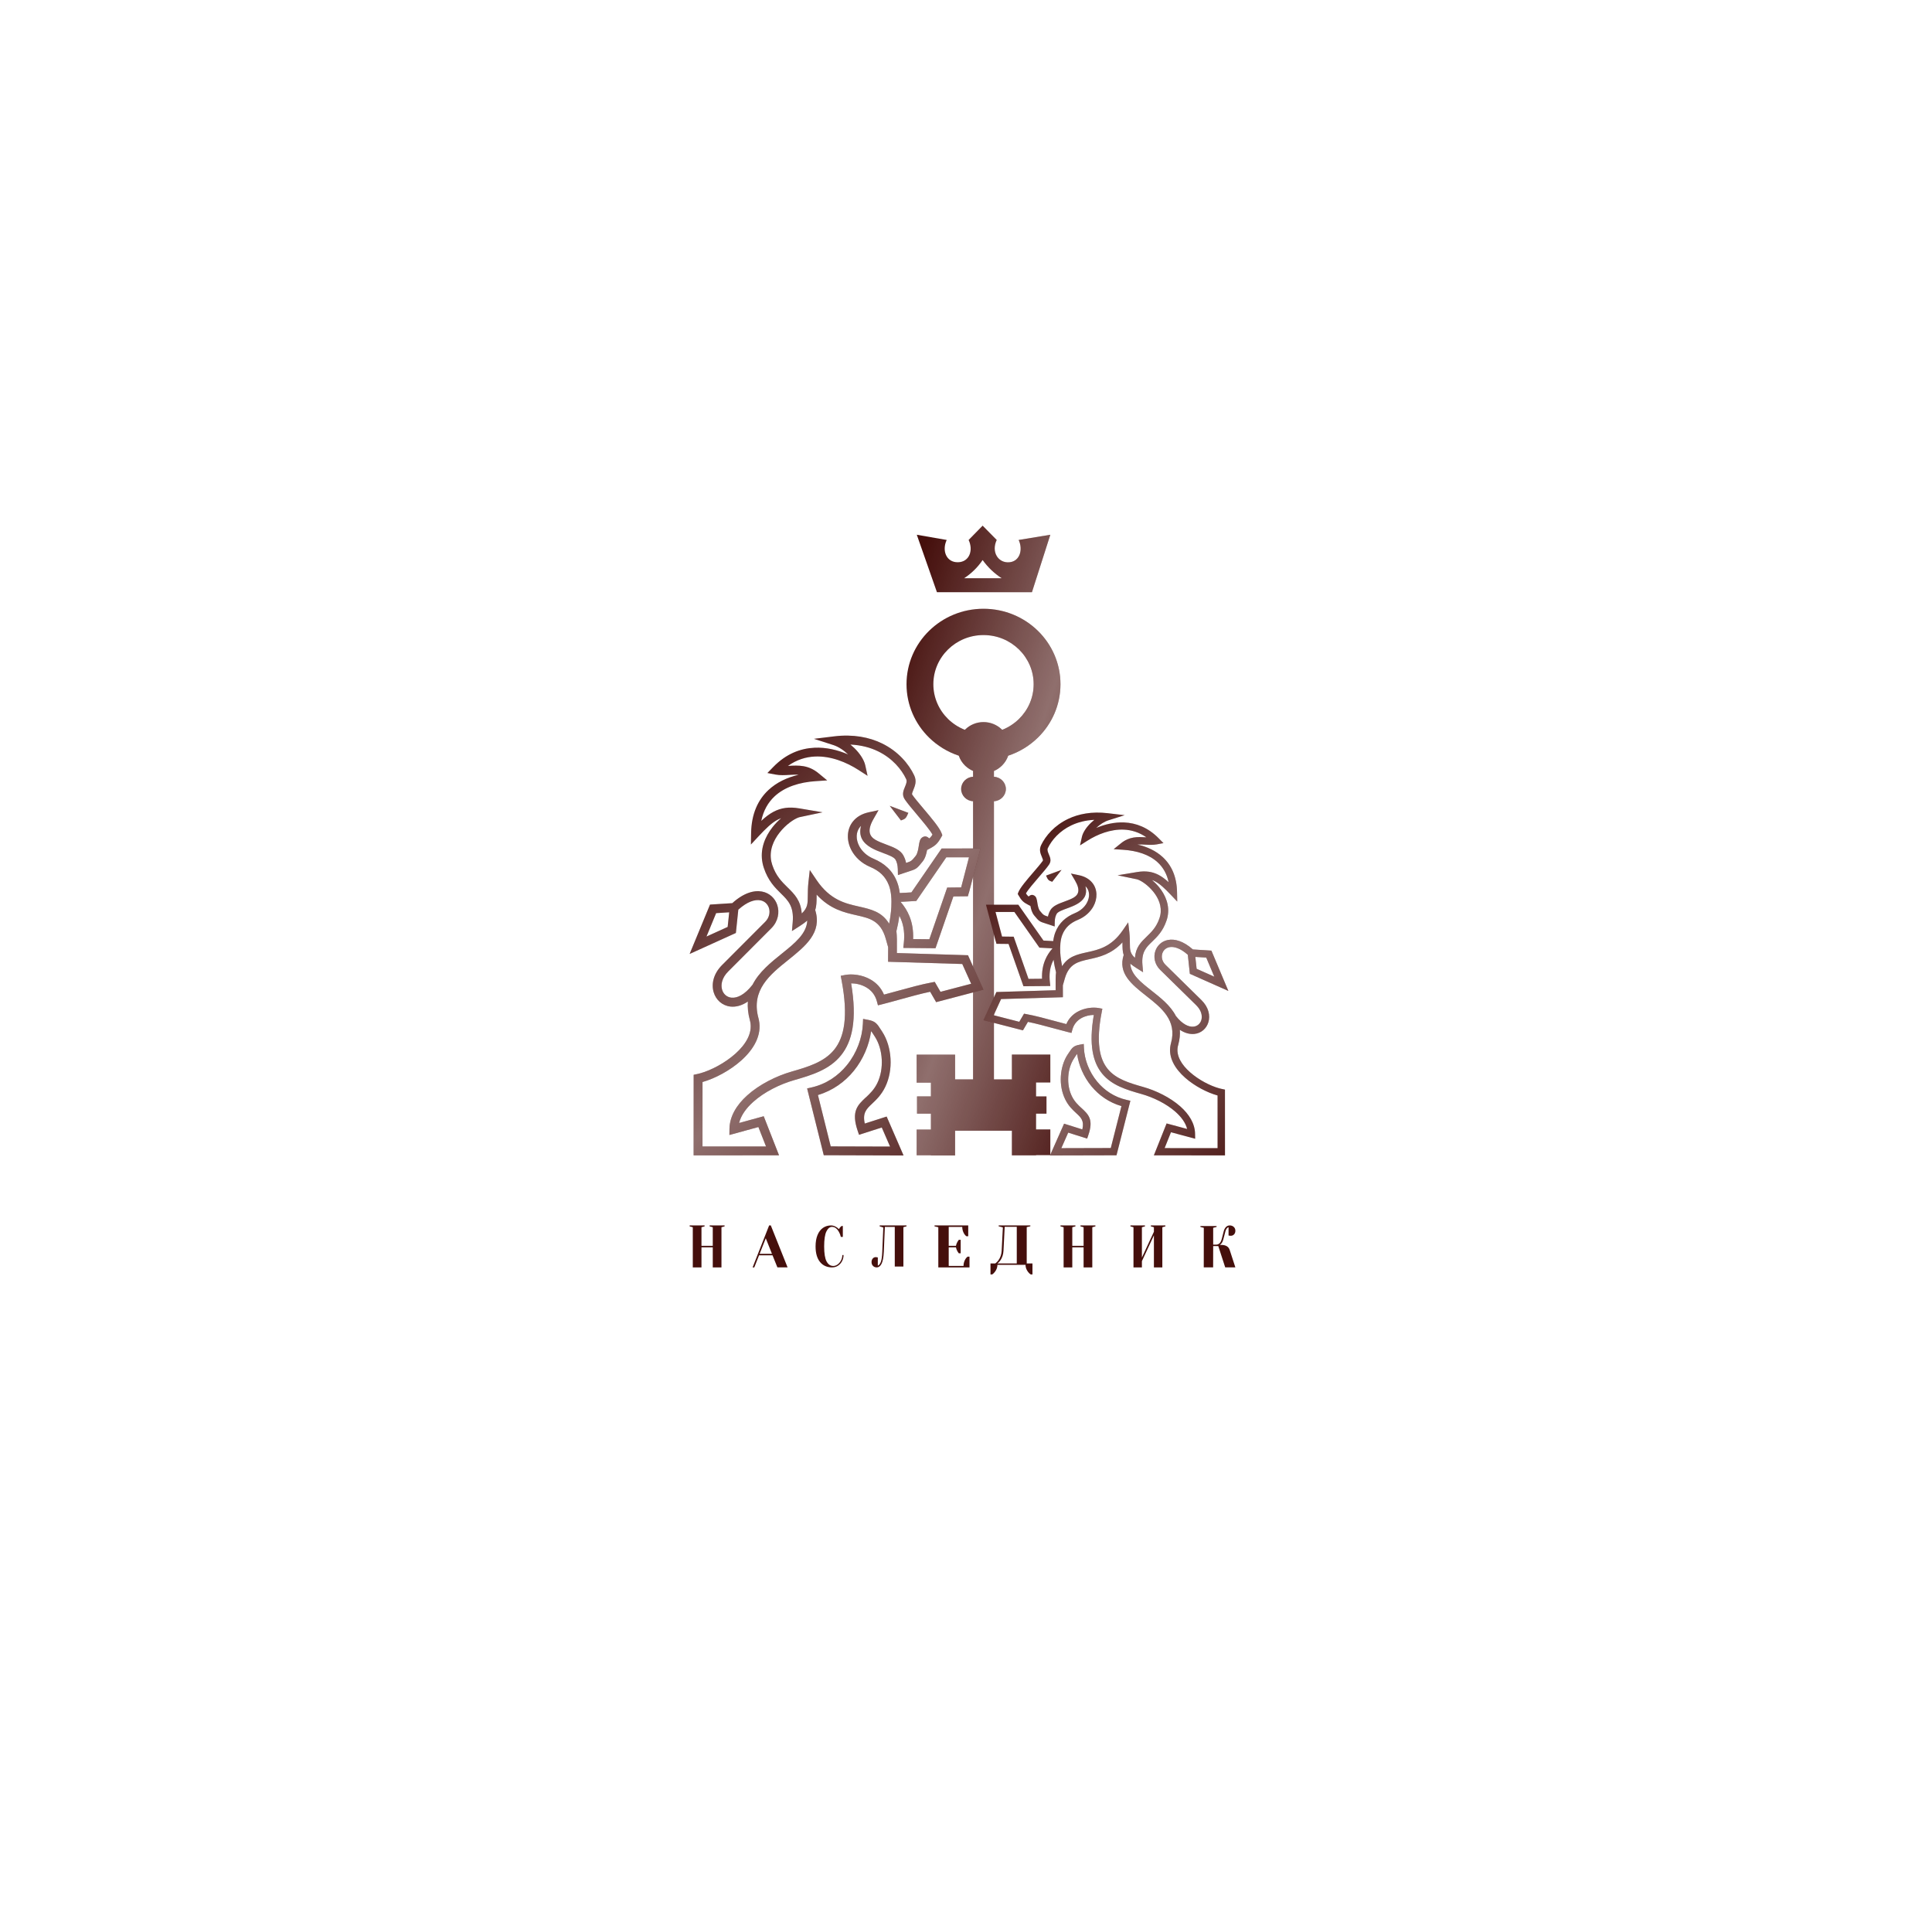 <?xml version="1.0" encoding="UTF-8"?> <svg xmlns="http://www.w3.org/2000/svg" width="209" height="208" viewBox="0 0 209 208" fill="none"> <g filter="url(#filter0_d_60_44)"> <path d="M169 100C169 135.346 140.122 164 104.5 164C68.878 164 40 135.346 40 100C40 64.654 68.878 36 104.5 36C140.122 36 169 64.654 169 100Z" fill="white"></path> </g> <path d="M108.417 78.939L108.387 78.909C108.368 78.891 108.35 78.873 108.327 78.858C107.822 78.389 107.142 78.103 106.394 78.103C105.616 78.103 104.913 78.411 104.405 78.913L104.375 78.942C103.69 78.671 103.073 78.268 102.557 77.766C101.578 76.806 100.968 75.476 100.968 74.007C100.968 72.537 101.574 71.211 102.557 70.247C103.537 69.287 104.894 68.69 106.394 68.69C107.893 68.69 109.247 69.283 110.231 70.247C111.21 71.207 111.82 72.537 111.82 74.007C111.82 75.476 111.214 76.803 110.231 77.766C109.718 78.268 109.101 78.671 108.417 78.942V78.939ZM109.468 116.751H107.523V86.663C108.237 86.634 108.813 86.048 108.813 85.34C108.813 84.633 108.237 84.051 107.523 84.018V83.391C107.849 83.252 108.14 83.054 108.387 82.812C108.406 82.794 108.424 82.775 108.439 82.757C108.72 82.468 108.933 82.123 109.064 81.738C110.29 81.332 111.386 80.654 112.28 79.778C113.787 78.301 114.718 76.26 114.718 74.007C114.718 71.753 113.787 69.712 112.28 68.235C110.773 66.759 108.69 65.846 106.39 65.846C104.09 65.846 102.008 66.759 100.504 68.235C98.997 69.712 98.066 71.753 98.066 74.007C98.066 76.26 98.997 78.301 100.504 79.778C101.398 80.654 102.498 81.332 103.72 81.738C103.859 82.149 104.094 82.515 104.401 82.812C104.42 82.83 104.438 82.849 104.457 82.863C104.693 83.079 104.966 83.259 105.265 83.387V84.018C104.55 84.047 103.975 84.629 103.975 85.34C103.975 86.048 104.55 86.63 105.265 86.663V116.751H103.32V114.076H101.933H100.706H99.162V117.099H100.706V118.59H99.203V120.459H100.706V122.178H99.162V124.955H100.706V124.977H103.32V122.302H109.464V124.963H112.078V124.941H113.622V122.163H112.078V120.459H113.207V118.59H112.078V117.084H113.622V114.061H112.078H109.464V116.747L109.468 116.751ZM101.353 64.054H111.633L113.622 57.84L110.197 58.404C110.683 59.434 110.339 60.702 109.21 60.815C108.009 60.94 107.198 59.727 107.822 58.404L106.3 56.858L104.786 58.404C105.317 59.529 104.868 60.789 103.634 60.815C102.37 60.841 101.869 59.558 102.412 58.404L99.177 57.84L101.357 64.054H101.353ZM104.292 62.545C105.1 62.021 105.773 61.346 106.3 60.573C106.869 61.368 107.572 62.032 108.368 62.545H104.292Z" fill="#450F0C"></path> <path d="M108.417 78.939L108.387 78.909C108.368 78.891 108.35 78.873 108.327 78.858C107.822 78.389 107.142 78.103 106.394 78.103C105.616 78.103 104.913 78.411 104.405 78.913L104.375 78.942C103.69 78.671 103.073 78.268 102.557 77.766C101.578 76.806 100.968 75.476 100.968 74.007C100.968 72.537 101.574 71.211 102.557 70.247C103.537 69.287 104.894 68.69 106.394 68.69C107.893 68.69 109.247 69.283 110.231 70.247C111.21 71.207 111.82 72.537 111.82 74.007C111.82 75.476 111.214 76.803 110.231 77.766C109.718 78.268 109.101 78.671 108.417 78.942V78.939ZM109.468 116.751H107.523V86.663C108.237 86.634 108.813 86.048 108.813 85.34C108.813 84.633 108.237 84.051 107.523 84.018V83.391C107.849 83.252 108.14 83.054 108.387 82.812C108.406 82.794 108.424 82.775 108.439 82.757C108.72 82.468 108.933 82.123 109.064 81.738C110.29 81.332 111.386 80.654 112.28 79.778C113.787 78.301 114.718 76.26 114.718 74.007C114.718 71.753 113.787 69.712 112.28 68.235C110.773 66.759 108.69 65.846 106.39 65.846C104.09 65.846 102.008 66.759 100.504 68.235C98.997 69.712 98.066 71.753 98.066 74.007C98.066 76.26 98.997 78.301 100.504 79.778C101.398 80.654 102.498 81.332 103.72 81.738C103.859 82.149 104.094 82.515 104.401 82.812C104.42 82.83 104.438 82.849 104.457 82.863C104.693 83.079 104.966 83.259 105.265 83.387V84.018C104.55 84.047 103.975 84.629 103.975 85.34C103.975 86.048 104.55 86.63 105.265 86.663V116.751H103.32V114.076H101.933H100.706H99.162V117.099H100.706V118.59H99.203V120.459H100.706V122.178H99.162V124.955H100.706V124.977H103.32V122.302H109.464V124.963H112.078V124.941H113.622V122.163H112.078V120.459H113.207V118.59H112.078V117.084H113.622V114.061H112.078H109.464V116.747L109.468 116.751ZM101.353 64.054H111.633L113.622 57.84L110.197 58.404C110.683 59.434 110.339 60.702 109.21 60.815C108.009 60.94 107.198 59.727 107.822 58.404L106.3 56.858L104.786 58.404C105.317 59.529 104.868 60.789 103.634 60.815C102.37 60.841 101.869 59.558 102.412 58.404L99.177 57.84L101.357 64.054H101.353ZM104.292 62.545C105.1 62.021 105.773 61.346 106.3 60.573C106.869 61.368 107.572 62.032 108.368 62.545H104.292Z" fill="url(#paint0_linear_60_44)" fill-opacity="0.4"></path> <path fill-rule="evenodd" clip-rule="evenodd" d="M113.827 95.377L114.838 94.089L113.159 94.706C113.369 95.195 113.428 95.238 113.827 95.377ZM107.706 101.789L106.662 97.855H110.159L112.882 101.734L113.934 101.793C113.978 101.453 114.052 101.132 114.166 100.84C114.365 100.326 114.649 99.906 115.015 99.563C115.373 99.224 115.804 98.964 116.295 98.76C116.896 98.512 117.332 98.107 117.575 97.658C117.738 97.359 117.819 97.041 117.811 96.742C117.8 96.457 117.712 96.191 117.531 95.972C117.498 95.932 117.461 95.892 117.42 95.855C117.675 96.829 117.206 97.388 116.513 97.786C116.173 97.979 115.797 98.118 115.432 98.253C114.919 98.439 114.435 98.618 114.306 98.851C114.251 98.953 114.203 99.067 114.166 99.202C114.129 99.344 114.107 99.497 114.103 99.672L114.092 100.209L113.579 100.037C113.395 99.975 113.27 99.935 113.163 99.902C112.447 99.676 112.402 99.661 111.871 99.008C111.631 98.713 111.532 98.329 111.469 97.99L111.189 97.844C110.949 97.72 110.779 97.611 110.62 97.454C110.469 97.304 110.34 97.118 110.185 96.848L110.097 96.691L110.159 96.523C110.344 96.027 111.089 95.162 111.783 94.355C112.2 93.874 112.594 93.41 112.812 93.1C112.856 93.038 112.786 92.874 112.712 92.698C112.554 92.323 112.384 91.917 112.628 91.406C113.115 90.396 114.074 89.272 115.553 88.571C116.682 88.038 118.107 87.75 119.844 87.958L121.663 88.173L119.918 88.724C119.45 88.87 118.977 89.184 118.59 89.553C119.516 89.162 120.553 88.914 121.612 88.958C122.885 89.013 124.18 89.494 125.338 90.666L125.862 91.195L125.128 91.33C124.715 91.406 124.305 91.385 123.892 91.359C123.615 91.344 123.331 91.326 123.047 91.348C124.102 91.589 125.039 92.027 125.77 92.698C126.714 93.563 127.301 94.804 127.33 96.494L127.349 97.512L126.644 96.771C126.002 96.096 125.482 95.603 124.947 95.326C124.844 95.271 124.737 95.224 124.626 95.187C124.892 95.413 125.157 95.676 125.397 95.972C126.08 96.819 126.563 97.935 126.301 99.18C126.275 99.307 126.238 99.439 126.19 99.574C125.799 100.727 125.187 101.318 124.63 101.855C124.002 102.457 123.464 102.979 123.586 104.365L123.656 105.157L122.977 104.73C122.693 104.552 122.46 104.387 122.272 104.23C122.335 105.391 123.397 106.23 124.53 107.121C125.556 107.927 126.626 108.77 127.205 109.894C127.913 110.792 128.596 111.099 129.12 111.044C129.323 111.022 129.504 110.942 129.644 110.821C129.788 110.697 129.895 110.533 129.954 110.343C130.094 109.883 129.961 109.274 129.404 108.727L125.515 104.909C124.899 104.303 124.762 103.504 124.988 102.851C125.087 102.559 125.257 102.3 125.489 102.092C125.722 101.884 126.013 101.734 126.36 101.669C127.072 101.534 128.006 101.778 129.042 102.694L131.046 102.822L132.883 107.183L128.718 105.329L128.692 105.103L128.496 103.271C127.685 102.555 127.002 102.355 126.508 102.446C126.316 102.482 126.153 102.566 126.024 102.679C125.895 102.793 125.799 102.942 125.744 103.106C125.611 103.497 125.7 103.979 126.08 104.355L129.968 108.172C130.762 108.953 130.939 109.861 130.717 110.577C130.614 110.913 130.422 111.208 130.164 111.427C129.902 111.65 129.574 111.796 129.201 111.832C128.732 111.88 128.19 111.756 127.633 111.387C127.67 111.883 127.622 112.431 127.452 113.036V113.04C127.437 113.095 127.426 113.142 127.415 113.182C127.205 114.197 127.836 115.182 128.744 115.982C129.699 116.825 130.95 117.456 131.894 117.715C132.005 117.748 132.108 117.77 132.197 117.788L132.514 117.854L132.518 124.97L124.822 124.966L126.201 121.514L128.423 122.112C128.253 121.437 127.784 120.81 127.164 120.259C126.157 119.365 124.744 118.686 123.467 118.328C121.87 117.876 120.287 117.408 119.236 116.135C118.236 114.92 117.767 113.015 118.328 109.778C117.911 109.778 117.406 109.88 116.959 110.135C116.538 110.376 116.173 110.767 116.011 111.35L115.908 111.723L115.531 111.631C115.066 111.515 114.517 111.369 113.952 111.215C113.011 110.96 112.026 110.694 111.2 110.529L110.661 111.445L106.392 110.347L107.787 107.3L114.196 107.106V106.803C114.192 106.11 114.188 105.595 114.24 105.168C114.137 104.771 114.041 104.303 113.978 103.807C113.919 103.917 113.864 104.026 113.819 104.139C113.568 104.741 113.484 105.427 113.572 106.219L113.62 106.65L110.716 106.676L109.104 102.099L107.794 102.085L107.717 101.793L107.706 101.789ZM129.308 103.497L129.448 104.789L131.359 105.639L130.489 103.574L129.312 103.501L129.308 103.497ZM121.556 103.285C121.435 102.928 121.431 102.544 121.427 102.059V101.928C120.217 103.223 118.94 103.508 117.808 103.756C116.642 104.015 115.657 104.23 115.195 105.822L114.978 106.577V106.789L114.981 107.478V107.862L108.296 108.062L107.495 109.81L110.263 110.522L110.779 109.643L111.052 109.694C111.967 109.858 113.081 110.161 114.144 110.449C114.557 110.562 114.959 110.672 115.354 110.77C115.616 110.157 116.051 109.73 116.542 109.449C117.324 109 118.258 108.924 118.856 109.033L119.25 109.106L119.177 109.493C118.549 112.726 118.937 114.54 119.841 115.635C120.737 116.722 122.195 117.149 123.674 117.569C125.05 117.956 126.578 118.697 127.685 119.675C128.625 120.507 129.267 121.518 129.282 122.649L129.29 123.171L126.674 122.466L125.987 124.182L131.714 124.185V118.489L131.673 118.478C130.633 118.189 129.256 117.5 128.209 116.573C127.109 115.602 126.353 114.368 126.629 113.026C126.644 112.956 126.659 112.89 126.677 112.828C127.356 110.361 125.626 109 124.028 107.741C122.416 106.471 120.918 105.289 121.56 103.293L121.556 103.285ZM112.388 94.862C111.823 95.519 111.218 96.22 110.986 96.632C111.056 96.742 111.119 96.826 111.185 96.891C111.214 96.921 111.244 96.946 111.277 96.972C111.491 96.764 111.69 96.746 111.893 96.873C112.118 97.008 112.159 97.271 112.214 97.611C112.262 97.91 112.325 98.304 112.495 98.516C112.867 98.972 112.904 98.994 113.365 99.14L113.395 99.008C113.447 98.811 113.52 98.632 113.613 98.468C113.889 97.979 114.506 97.753 115.159 97.512C115.494 97.388 115.845 97.26 116.118 97.103C116.642 96.804 116.922 96.319 116.299 95.249L115.849 94.483L116.727 94.665C117.369 94.8 117.841 95.092 118.155 95.476C118.45 95.833 118.597 96.267 118.612 96.72C118.627 97.158 118.512 97.614 118.284 98.034C117.955 98.632 117.387 99.172 116.605 99.493C116.199 99.658 115.852 99.869 115.568 100.136C115.291 100.399 115.07 100.723 114.915 101.121C114.705 101.665 114.66 102.358 114.697 103.052C114.727 103.559 114.804 104.066 114.897 104.511C115.55 103.449 116.527 103.234 117.638 102.99C118.837 102.727 120.217 102.42 121.442 100.647L122.047 99.767L122.169 100.826C122.224 101.311 122.228 101.716 122.228 102.059C122.231 102.712 122.235 103.117 122.774 103.606C122.866 102.446 123.431 101.902 124.069 101.285C124.56 100.811 125.102 100.289 125.43 99.318C125.464 99.216 125.493 99.114 125.515 99.016C125.722 98.045 125.327 97.147 124.77 96.457C124.198 95.749 123.482 95.264 123.054 95.125C123.025 95.114 122.995 95.107 122.969 95.103L120.9 94.673L122.984 94.326C123.932 94.169 124.644 94.279 125.316 94.622C125.696 94.819 126.05 95.089 126.423 95.424C126.231 94.508 125.81 93.8 125.231 93.268C124.312 92.425 122.977 92.009 121.49 91.914L120.475 91.848L121.261 91.213C122.187 90.465 123.084 90.516 123.936 90.564L124.014 90.567C123.224 90.016 122.394 89.772 121.578 89.735C120.139 89.673 118.726 90.242 117.645 90.925L116.834 91.439L117.04 90.512C117.147 90.034 117.527 89.465 118.033 88.98C118.143 88.874 118.261 88.772 118.383 88.677C117.417 88.721 116.594 88.943 115.9 89.272C114.613 89.881 113.775 90.859 113.354 91.735C113.262 91.928 113.362 92.166 113.454 92.385C113.616 92.768 113.764 93.122 113.472 93.538C113.233 93.884 112.823 94.359 112.391 94.859L112.388 94.862ZM111.473 97.541C111.417 97.505 111.432 97.516 111.473 97.541V97.541ZM117.085 122.16C117.31 121.218 116.926 120.864 116.439 120.416C116.04 120.047 115.583 119.627 115.229 118.901C114.86 118.149 114.712 117.277 114.76 116.438C114.808 115.565 115.066 114.715 115.502 114.055L115.594 113.92C115.981 113.328 116.114 113.124 116.786 113L117.236 112.916L117.258 113.369C117.317 114.606 117.811 115.927 118.693 116.996C119.468 117.93 120.538 118.667 121.885 118.97L122.283 119.062L120.781 124.959L113.587 124.977L115.111 121.54L117.081 122.16H117.085ZM116.981 119.839C117.745 120.543 118.321 121.076 117.73 122.788L117.605 123.153L115.557 122.507L114.812 124.189L120.162 124.174L121.316 119.638C119.966 119.248 118.878 118.467 118.077 117.5C117.221 116.467 116.693 115.215 116.52 113.996C116.443 114.08 116.369 114.197 116.265 114.354L116.177 114.493C115.819 115.036 115.601 115.748 115.561 116.489C115.52 117.204 115.642 117.938 115.952 118.569C116.24 119.16 116.638 119.525 116.985 119.846L116.981 119.839ZM107.695 98.643L108.399 101.3L109.657 101.315L111.262 105.88L112.727 105.865C112.698 105.117 112.808 104.442 113.063 103.833C113.251 103.377 113.52 102.96 113.86 102.577L112.443 102.501L109.735 98.643H107.691H107.695Z" fill="#450F0C"></path> <path fill-rule="evenodd" clip-rule="evenodd" d="M113.827 95.377L114.838 94.089L113.159 94.706C113.369 95.195 113.428 95.238 113.827 95.377ZM107.706 101.789L106.662 97.855H110.159L112.882 101.734L113.934 101.793C113.978 101.453 114.052 101.132 114.166 100.84C114.365 100.326 114.649 99.906 115.015 99.563C115.373 99.224 115.804 98.964 116.295 98.76C116.896 98.512 117.332 98.107 117.575 97.658C117.738 97.359 117.819 97.041 117.811 96.742C117.8 96.457 117.712 96.191 117.531 95.972C117.498 95.932 117.461 95.892 117.42 95.855C117.675 96.829 117.206 97.388 116.513 97.786C116.173 97.979 115.797 98.118 115.432 98.253C114.919 98.439 114.435 98.618 114.306 98.851C114.251 98.953 114.203 99.067 114.166 99.202C114.129 99.344 114.107 99.497 114.103 99.672L114.092 100.209L113.579 100.037C113.395 99.975 113.27 99.935 113.163 99.902C112.447 99.676 112.402 99.661 111.871 99.008C111.631 98.713 111.532 98.329 111.469 97.99L111.189 97.844C110.949 97.72 110.779 97.611 110.62 97.454C110.469 97.304 110.34 97.118 110.185 96.848L110.097 96.691L110.159 96.523C110.344 96.027 111.089 95.162 111.783 94.355C112.2 93.874 112.594 93.41 112.812 93.1C112.856 93.038 112.786 92.874 112.712 92.698C112.554 92.323 112.384 91.917 112.628 91.406C113.115 90.396 114.074 89.272 115.553 88.571C116.682 88.038 118.107 87.75 119.844 87.958L121.663 88.173L119.918 88.724C119.45 88.87 118.977 89.184 118.59 89.553C119.516 89.162 120.553 88.914 121.612 88.958C122.885 89.013 124.18 89.494 125.338 90.666L125.862 91.195L125.128 91.33C124.715 91.406 124.305 91.385 123.892 91.359C123.615 91.344 123.331 91.326 123.047 91.348C124.102 91.589 125.039 92.027 125.77 92.698C126.714 93.563 127.301 94.804 127.33 96.494L127.349 97.512L126.644 96.771C126.002 96.096 125.482 95.603 124.947 95.326C124.844 95.271 124.737 95.224 124.626 95.187C124.892 95.413 125.157 95.676 125.397 95.972C126.08 96.819 126.563 97.935 126.301 99.18C126.275 99.307 126.238 99.439 126.19 99.574C125.799 100.727 125.187 101.318 124.63 101.855C124.002 102.457 123.464 102.979 123.586 104.365L123.656 105.157L122.977 104.73C122.693 104.552 122.46 104.387 122.272 104.23C122.335 105.391 123.397 106.23 124.53 107.121C125.556 107.927 126.626 108.77 127.205 109.894C127.913 110.792 128.596 111.099 129.12 111.044C129.323 111.022 129.504 110.942 129.644 110.821C129.788 110.697 129.895 110.533 129.954 110.343C130.094 109.883 129.961 109.274 129.404 108.727L125.515 104.909C124.899 104.303 124.762 103.504 124.988 102.851C125.087 102.559 125.257 102.3 125.489 102.092C125.722 101.884 126.013 101.734 126.36 101.669C127.072 101.534 128.006 101.778 129.042 102.694L131.046 102.822L132.883 107.183L128.718 105.329L128.692 105.103L128.496 103.271C127.685 102.555 127.002 102.355 126.508 102.446C126.316 102.482 126.153 102.566 126.024 102.679C125.895 102.793 125.799 102.942 125.744 103.106C125.611 103.497 125.7 103.979 126.08 104.355L129.968 108.172C130.762 108.953 130.939 109.861 130.717 110.577C130.614 110.913 130.422 111.208 130.164 111.427C129.902 111.65 129.574 111.796 129.201 111.832C128.732 111.88 128.19 111.756 127.633 111.387C127.67 111.883 127.622 112.431 127.452 113.036V113.04C127.437 113.095 127.426 113.142 127.415 113.182C127.205 114.197 127.836 115.182 128.744 115.982C129.699 116.825 130.95 117.456 131.894 117.715C132.005 117.748 132.108 117.77 132.197 117.788L132.514 117.854L132.518 124.97L124.822 124.966L126.201 121.514L128.423 122.112C128.253 121.437 127.784 120.81 127.164 120.259C126.157 119.365 124.744 118.686 123.467 118.328C121.87 117.876 120.287 117.408 119.236 116.135C118.236 114.92 117.767 113.015 118.328 109.778C117.911 109.778 117.406 109.88 116.959 110.135C116.538 110.376 116.173 110.767 116.011 111.35L115.908 111.723L115.531 111.631C115.066 111.515 114.517 111.369 113.952 111.215C113.011 110.96 112.026 110.694 111.2 110.529L110.661 111.445L106.392 110.347L107.787 107.3L114.196 107.106V106.803C114.192 106.11 114.188 105.595 114.24 105.168C114.137 104.771 114.041 104.303 113.978 103.807C113.919 103.917 113.864 104.026 113.819 104.139C113.568 104.741 113.484 105.427 113.572 106.219L113.62 106.65L110.716 106.676L109.104 102.099L107.794 102.085L107.717 101.793L107.706 101.789ZM129.308 103.497L129.448 104.789L131.359 105.639L130.489 103.574L129.312 103.501L129.308 103.497ZM121.556 103.285C121.435 102.928 121.431 102.544 121.427 102.059V101.928C120.217 103.223 118.94 103.508 117.808 103.756C116.642 104.015 115.657 104.23 115.195 105.822L114.978 106.577V106.789L114.981 107.478V107.862L108.296 108.062L107.495 109.81L110.263 110.522L110.779 109.643L111.052 109.694C111.967 109.858 113.081 110.161 114.144 110.449C114.557 110.562 114.959 110.672 115.354 110.77C115.616 110.157 116.051 109.73 116.542 109.449C117.324 109 118.258 108.924 118.856 109.033L119.25 109.106L119.177 109.493C118.549 112.726 118.937 114.54 119.841 115.635C120.737 116.722 122.195 117.149 123.674 117.569C125.05 117.956 126.578 118.697 127.685 119.675C128.625 120.507 129.267 121.518 129.282 122.649L129.29 123.171L126.674 122.466L125.987 124.182L131.714 124.185V118.489L131.673 118.478C130.633 118.189 129.256 117.5 128.209 116.573C127.109 115.602 126.353 114.368 126.629 113.026C126.644 112.956 126.659 112.89 126.677 112.828C127.356 110.361 125.626 109 124.028 107.741C122.416 106.471 120.918 105.289 121.56 103.293L121.556 103.285ZM112.388 94.862C111.823 95.519 111.218 96.22 110.986 96.632C111.056 96.742 111.119 96.826 111.185 96.891C111.214 96.921 111.244 96.946 111.277 96.972C111.491 96.764 111.69 96.746 111.893 96.873C112.118 97.008 112.159 97.271 112.214 97.611C112.262 97.91 112.325 98.304 112.495 98.516C112.867 98.972 112.904 98.994 113.365 99.14L113.395 99.008C113.447 98.811 113.52 98.632 113.613 98.468C113.889 97.979 114.506 97.753 115.159 97.512C115.494 97.388 115.845 97.26 116.118 97.103C116.642 96.804 116.922 96.319 116.299 95.249L115.849 94.483L116.727 94.665C117.369 94.8 117.841 95.092 118.155 95.476C118.45 95.833 118.597 96.267 118.612 96.72C118.627 97.158 118.512 97.614 118.284 98.034C117.955 98.632 117.387 99.172 116.605 99.493C116.199 99.658 115.852 99.869 115.568 100.136C115.291 100.399 115.07 100.723 114.915 101.121C114.705 101.665 114.66 102.358 114.697 103.052C114.727 103.559 114.804 104.066 114.897 104.511C115.55 103.449 116.527 103.234 117.638 102.99C118.837 102.727 120.217 102.42 121.442 100.647L122.047 99.767L122.169 100.826C122.224 101.311 122.228 101.716 122.228 102.059C122.231 102.712 122.235 103.117 122.774 103.606C122.866 102.446 123.431 101.902 124.069 101.285C124.56 100.811 125.102 100.289 125.43 99.318C125.464 99.216 125.493 99.114 125.515 99.016C125.722 98.045 125.327 97.147 124.77 96.457C124.198 95.749 123.482 95.264 123.054 95.125C123.025 95.114 122.995 95.107 122.969 95.103L120.9 94.673L122.984 94.326C123.932 94.169 124.644 94.279 125.316 94.622C125.696 94.819 126.05 95.089 126.423 95.424C126.231 94.508 125.81 93.8 125.231 93.268C124.312 92.425 122.977 92.009 121.49 91.914L120.475 91.848L121.261 91.213C122.187 90.465 123.084 90.516 123.936 90.564L124.014 90.567C123.224 90.016 122.394 89.772 121.578 89.735C120.139 89.673 118.726 90.242 117.645 90.925L116.834 91.439L117.04 90.512C117.147 90.034 117.527 89.465 118.033 88.98C118.143 88.874 118.261 88.772 118.383 88.677C117.417 88.721 116.594 88.943 115.9 89.272C114.613 89.881 113.775 90.859 113.354 91.735C113.262 91.928 113.362 92.166 113.454 92.385C113.616 92.768 113.764 93.122 113.472 93.538C113.233 93.884 112.823 94.359 112.391 94.859L112.388 94.862ZM111.473 97.541C111.417 97.505 111.432 97.516 111.473 97.541V97.541ZM117.085 122.16C117.31 121.218 116.926 120.864 116.439 120.416C116.04 120.047 115.583 119.627 115.229 118.901C114.86 118.149 114.712 117.277 114.76 116.438C114.808 115.565 115.066 114.715 115.502 114.055L115.594 113.92C115.981 113.328 116.114 113.124 116.786 113L117.236 112.916L117.258 113.369C117.317 114.606 117.811 115.927 118.693 116.996C119.468 117.93 120.538 118.667 121.885 118.97L122.283 119.062L120.781 124.959L113.587 124.977L115.111 121.54L117.081 122.16H117.085ZM116.981 119.839C117.745 120.543 118.321 121.076 117.73 122.788L117.605 123.153L115.557 122.507L114.812 124.189L120.162 124.174L121.316 119.638C119.966 119.248 118.878 118.467 118.077 117.5C117.221 116.467 116.693 115.215 116.52 113.996C116.443 114.08 116.369 114.197 116.265 114.354L116.177 114.493C115.819 115.036 115.601 115.748 115.561 116.489C115.52 117.204 115.642 117.938 115.952 118.569C116.24 119.16 116.638 119.525 116.985 119.846L116.981 119.839ZM107.695 98.643L108.399 101.3L109.657 101.315L111.262 105.88L112.727 105.865C112.698 105.117 112.808 104.442 113.063 103.833C113.251 103.377 113.52 102.96 113.86 102.577L112.443 102.501L109.735 98.643H107.691H107.695Z" fill="url(#paint1_linear_60_44)" fill-opacity="0.4"></path> <path fill-rule="evenodd" clip-rule="evenodd" d="M97.463 88.74L96.249 87.161L98.262 87.92C98.013 88.518 97.941 88.573 97.463 88.74ZM104.809 96.59L106.063 91.772L101.863 91.775L98.595 96.525L97.333 96.594C97.283 96.178 97.192 95.784 97.055 95.427C96.816 94.799 96.473 94.285 96.035 93.865C95.605 93.45 95.088 93.132 94.499 92.884C93.776 92.582 93.256 92.085 92.959 91.534C92.764 91.166 92.666 90.779 92.677 90.415C92.688 90.068 92.8 89.74 93.013 89.47C93.053 89.419 93.097 89.371 93.144 89.328C92.84 90.52 93.4 91.203 94.235 91.691C94.644 91.928 95.096 92.1 95.529 92.26C96.144 92.49 96.722 92.706 96.881 92.99C96.95 93.114 97.008 93.256 97.048 93.421C97.091 93.592 97.116 93.785 97.124 93.993L97.138 94.65L97.753 94.442C97.973 94.365 98.125 94.318 98.255 94.278C99.115 94.001 99.17 93.986 99.806 93.183C100.095 92.822 100.214 92.352 100.29 91.936L100.626 91.757C100.912 91.604 101.118 91.469 101.31 91.279C101.49 91.093 101.646 90.871 101.83 90.535L101.939 90.342L101.863 90.134C101.642 89.525 100.746 88.467 99.914 87.482C99.415 86.891 98.938 86.326 98.678 85.946C98.627 85.87 98.707 85.669 98.797 85.454C98.985 84.994 99.191 84.498 98.898 83.871C98.313 82.634 97.163 81.255 95.388 80.398C94.037 79.745 92.323 79.395 90.237 79.646L88.054 79.913L90.15 80.588C90.711 80.77 91.282 81.153 91.745 81.602C90.635 81.124 89.388 80.817 88.119 80.876C86.59 80.945 85.035 81.532 83.644 82.966L83.015 83.612L83.897 83.779C84.396 83.874 84.884 83.845 85.382 83.816C85.715 83.798 86.055 83.776 86.395 83.801C85.129 84.097 84.005 84.633 83.127 85.454C81.995 86.511 81.29 88.033 81.254 90.101L81.233 91.345L82.079 90.437C82.852 89.612 83.47 89.007 84.117 88.667C84.244 88.602 84.37 88.543 84.504 88.496C84.182 88.773 83.864 89.094 83.579 89.459C82.758 90.499 82.176 91.867 82.498 93.388C82.53 93.544 82.574 93.705 82.628 93.869C83.098 95.281 83.835 96.007 84.501 96.663C85.252 97.4 85.899 98.039 85.755 99.735L85.672 100.705L86.489 100.183C86.829 99.965 87.107 99.764 87.331 99.571C87.259 100.993 85.979 102.018 84.623 103.109C83.394 104.098 82.111 105.13 81.413 106.505C80.56 107.603 79.743 107.979 79.118 107.91C78.876 107.884 78.659 107.785 78.489 107.64C78.315 107.49 78.185 107.286 78.117 107.052C77.947 106.487 78.109 105.743 78.778 105.075L83.445 100.399C84.182 99.658 84.349 98.681 84.081 97.878C83.962 97.524 83.756 97.2 83.478 96.948C83.199 96.696 82.849 96.51 82.433 96.433C81.576 96.269 80.455 96.569 79.216 97.688L76.808 97.842L74.603 103.182L79.606 100.913L79.635 100.636L79.87 98.392C80.842 97.517 81.663 97.269 82.259 97.382C82.491 97.426 82.686 97.528 82.838 97.666C82.993 97.809 83.105 97.987 83.174 98.188C83.333 98.666 83.228 99.257 82.773 99.713L78.106 104.389C77.155 105.345 76.942 106.458 77.206 107.333C77.332 107.745 77.56 108.106 77.871 108.373C78.185 108.643 78.576 108.825 79.024 108.873C79.588 108.935 80.235 108.781 80.904 108.329C80.857 108.938 80.918 109.606 81.121 110.35V110.354C81.139 110.419 81.153 110.478 81.164 110.529C81.417 111.769 80.658 112.98 79.57 113.958C78.42 114.99 76.92 115.76 75.789 116.081C75.655 116.117 75.532 116.15 75.424 116.172L75.04 116.252L75.037 124.967L84.273 124.959L82.617 120.735L79.953 121.468C80.159 120.64 80.716 119.871 81.464 119.199C82.675 118.105 84.367 117.273 85.903 116.832C87.823 116.281 89.72 115.709 90.982 114.144C92.182 112.655 92.742 110.324 92.074 106.359C92.573 106.359 93.183 106.483 93.715 106.797C94.221 107.092 94.658 107.57 94.853 108.285L94.976 108.738L95.428 108.624C95.989 108.486 96.647 108.3 97.322 108.114C98.45 107.804 99.632 107.475 100.623 107.271L101.27 108.395L106.392 107.049L104.715 103.321L97.022 103.083V102.711C97.03 101.861 97.033 101.234 96.972 100.709C97.095 100.224 97.21 99.651 97.286 99.045C97.359 99.177 97.42 99.312 97.478 99.45C97.778 100.187 97.879 101.03 97.774 102L97.716 102.529L101.201 102.562L103.135 96.959L104.704 96.941L104.798 96.587L104.809 96.59ZM78.883 98.681L78.717 100.26L76.425 101.3L77.47 98.768L78.883 98.677V98.681ZM88.188 98.422C88.336 97.984 88.336 97.517 88.34 96.922V96.762C89.793 98.349 91.325 98.695 92.685 99.002C94.084 99.319 95.266 99.585 95.819 101.533L96.079 102.456V102.715L96.072 103.558V104.025L104.097 104.269L105.058 106.407L101.74 107.278L101.118 106.202L100.789 106.264C99.694 106.465 98.353 106.837 97.077 107.187C96.581 107.322 96.097 107.457 95.627 107.581C95.313 106.83 94.792 106.308 94.199 105.962C93.263 105.414 92.142 105.316 91.423 105.455L90.949 105.546L91.04 106.02C91.792 109.978 91.325 112.199 90.241 113.538C89.167 114.87 87.414 115.395 85.639 115.905C83.987 116.38 82.154 117.288 80.828 118.484C79.696 119.506 78.926 120.742 78.912 122.125L78.905 122.763L82.042 121.902L82.867 124.004L75.995 124.007L75.998 117.033L76.049 117.018C77.296 116.664 78.948 115.818 80.206 114.687C81.525 113.498 82.433 111.988 82.1 110.343C82.082 110.255 82.064 110.175 82.042 110.102C81.229 107.081 83.304 105.414 85.224 103.871C87.161 102.314 88.958 100.869 88.184 98.422H88.188ZM99.191 88.106C99.871 88.912 100.594 89.769 100.876 90.272C100.793 90.407 100.717 90.51 100.634 90.59C100.601 90.623 100.561 90.655 100.522 90.688C100.265 90.433 100.026 90.415 99.781 90.568C99.513 90.736 99.462 91.057 99.397 91.469C99.34 91.834 99.264 92.319 99.061 92.574C98.617 93.132 98.566 93.162 98.016 93.337L97.98 93.176C97.919 92.932 97.829 92.713 97.72 92.516C97.388 91.918 96.65 91.64 95.866 91.345C95.461 91.192 95.041 91.035 94.716 90.845C94.087 90.477 93.747 89.882 94.499 88.573L95.038 87.631L93.986 87.858C93.216 88.022 92.648 88.379 92.272 88.85C91.918 89.287 91.741 89.82 91.723 90.371C91.705 90.907 91.842 91.465 92.117 91.98C92.511 92.713 93.194 93.373 94.13 93.767C94.618 93.971 95.034 94.227 95.378 94.555C95.71 94.876 95.974 95.273 96.162 95.762C96.415 96.426 96.469 97.276 96.422 98.126C96.386 98.75 96.296 99.366 96.184 99.913C95.399 98.615 94.228 98.352 92.894 98.049C91.456 97.725 89.796 97.353 88.329 95.179L87.602 94.103L87.457 95.398C87.392 95.992 87.389 96.485 87.385 96.908C87.382 97.707 87.378 98.206 86.731 98.805C86.622 97.382 85.943 96.714 85.177 95.963C84.587 95.383 83.937 94.745 83.543 93.555C83.503 93.431 83.467 93.307 83.441 93.183C83.192 91.994 83.669 90.896 84.338 90.05C85.021 89.182 85.885 88.591 86.398 88.416C86.434 88.405 86.471 88.394 86.499 88.386L88.983 87.861L86.478 87.438C85.339 87.245 84.482 87.38 83.68 87.803C83.224 88.044 82.798 88.372 82.353 88.788C82.585 87.668 83.087 86.8 83.781 86.147C84.884 85.114 86.485 84.604 88.271 84.491L89.485 84.41L88.542 83.633C87.432 82.718 86.355 82.78 85.328 82.838L85.234 82.846C86.181 82.171 87.175 81.871 88.159 81.828C89.883 81.751 91.578 82.448 92.88 83.287L93.852 83.914L93.603 82.78C93.476 82.192 93.021 81.496 92.413 80.905C92.28 80.777 92.142 80.653 91.994 80.533C93.151 80.588 94.145 80.857 94.976 81.259C96.523 82.007 97.525 83.203 98.031 84.275C98.143 84.513 98.024 84.804 97.912 85.071C97.716 85.541 97.539 85.972 97.89 86.482C98.179 86.906 98.671 87.489 99.188 88.098L99.191 88.106ZM100.287 91.385C100.355 91.341 100.337 91.352 100.287 91.385V91.385ZM93.552 121.53C93.285 120.378 93.74 119.944 94.326 119.393C94.803 118.94 95.352 118.426 95.775 117.54C96.216 116.617 96.393 115.552 96.336 114.523C96.278 113.454 95.967 112.411 95.443 111.605L95.334 111.437C94.868 110.711 94.709 110.463 93.906 110.31L93.368 110.208L93.343 110.762C93.27 112.276 92.681 113.896 91.618 115.205C90.689 116.351 89.402 117.252 87.79 117.62L87.313 117.729L89.113 124.952L97.745 124.978L95.916 120.768L93.549 121.527L93.552 121.53ZM93.675 118.685C92.76 119.546 92.07 120.199 92.775 122.293L92.927 122.741L95.388 121.954L96.285 124.015L89.865 123.996L88.481 118.441C90.1 117.959 91.405 117.003 92.366 115.822C93.393 114.556 94.026 113.024 94.235 111.532C94.326 111.634 94.416 111.776 94.539 111.97L94.647 112.137C95.078 112.805 95.338 113.677 95.385 114.581C95.432 115.457 95.287 116.358 94.918 117.128C94.572 117.85 94.094 118.298 93.679 118.692L93.675 118.685ZM104.823 92.731L103.977 95.985L102.466 96.003L100.536 101.592L98.779 101.573C98.815 100.654 98.682 99.83 98.374 99.082C98.147 98.524 97.829 98.017 97.42 97.546L99.119 97.451L102.369 92.727H104.823V92.731Z" fill="#450F0C"></path> <path fill-rule="evenodd" clip-rule="evenodd" d="M97.463 88.74L96.249 87.161L98.262 87.92C98.013 88.518 97.941 88.573 97.463 88.74ZM104.809 96.59L106.063 91.772L101.863 91.775L98.595 96.525L97.333 96.594C97.283 96.178 97.192 95.784 97.055 95.427C96.816 94.799 96.473 94.285 96.035 93.865C95.605 93.45 95.088 93.132 94.499 92.884C93.776 92.582 93.256 92.085 92.959 91.534C92.764 91.166 92.666 90.779 92.677 90.415C92.688 90.068 92.8 89.74 93.013 89.47C93.053 89.419 93.097 89.371 93.144 89.328C92.84 90.52 93.4 91.203 94.235 91.691C94.644 91.928 95.096 92.1 95.529 92.26C96.144 92.49 96.722 92.706 96.881 92.99C96.95 93.114 97.008 93.256 97.048 93.421C97.091 93.592 97.116 93.785 97.124 93.993L97.138 94.65L97.753 94.442C97.973 94.365 98.125 94.318 98.255 94.278C99.115 94.001 99.17 93.986 99.806 93.183C100.095 92.822 100.214 92.352 100.29 91.936L100.626 91.757C100.912 91.604 101.118 91.469 101.31 91.279C101.49 91.093 101.646 90.871 101.83 90.535L101.939 90.342L101.863 90.134C101.642 89.525 100.746 88.467 99.914 87.482C99.415 86.891 98.938 86.326 98.678 85.946C98.627 85.87 98.707 85.669 98.797 85.454C98.985 84.994 99.191 84.498 98.898 83.871C98.313 82.634 97.163 81.255 95.388 80.398C94.037 79.745 92.323 79.395 90.237 79.646L88.054 79.913L90.15 80.588C90.711 80.77 91.282 81.153 91.745 81.602C90.635 81.124 89.388 80.817 88.119 80.876C86.59 80.945 85.035 81.532 83.644 82.966L83.015 83.612L83.897 83.779C84.396 83.874 84.884 83.845 85.382 83.816C85.715 83.798 86.055 83.776 86.395 83.801C85.129 84.097 84.005 84.633 83.127 85.454C81.995 86.511 81.29 88.033 81.254 90.101L81.233 91.345L82.079 90.437C82.852 89.612 83.47 89.007 84.117 88.667C84.244 88.602 84.37 88.543 84.504 88.496C84.182 88.773 83.864 89.094 83.579 89.459C82.758 90.499 82.176 91.867 82.498 93.388C82.53 93.544 82.574 93.705 82.628 93.869C83.098 95.281 83.835 96.007 84.501 96.663C85.252 97.4 85.899 98.039 85.755 99.735L85.672 100.705L86.489 100.183C86.829 99.965 87.107 99.764 87.331 99.571C87.259 100.993 85.979 102.018 84.623 103.109C83.394 104.098 82.111 105.13 81.413 106.505C80.56 107.603 79.743 107.979 79.118 107.91C78.876 107.884 78.659 107.785 78.489 107.64C78.315 107.49 78.185 107.286 78.117 107.052C77.947 106.487 78.109 105.743 78.778 105.075L83.445 100.399C84.182 99.658 84.349 98.681 84.081 97.878C83.962 97.524 83.756 97.2 83.478 96.948C83.199 96.696 82.849 96.51 82.433 96.433C81.576 96.269 80.455 96.569 79.216 97.688L76.808 97.842L74.603 103.182L79.606 100.913L79.635 100.636L79.87 98.392C80.842 97.517 81.663 97.269 82.259 97.382C82.491 97.426 82.686 97.528 82.838 97.666C82.993 97.809 83.105 97.987 83.174 98.188C83.333 98.666 83.228 99.257 82.773 99.713L78.106 104.389C77.155 105.345 76.942 106.458 77.206 107.333C77.332 107.745 77.56 108.106 77.871 108.373C78.185 108.643 78.576 108.825 79.024 108.873C79.588 108.935 80.235 108.781 80.904 108.329C80.857 108.938 80.918 109.606 81.121 110.35V110.354C81.139 110.419 81.153 110.478 81.164 110.529C81.417 111.769 80.658 112.98 79.57 113.958C78.42 114.99 76.92 115.76 75.789 116.081C75.655 116.117 75.532 116.15 75.424 116.172L75.04 116.252L75.037 124.967L84.273 124.959L82.617 120.735L79.953 121.468C80.159 120.64 80.716 119.871 81.464 119.199C82.675 118.105 84.367 117.273 85.903 116.832C87.823 116.281 89.72 115.709 90.982 114.144C92.182 112.655 92.742 110.324 92.074 106.359C92.573 106.359 93.183 106.483 93.715 106.797C94.221 107.092 94.658 107.57 94.853 108.285L94.976 108.738L95.428 108.624C95.989 108.486 96.647 108.3 97.322 108.114C98.45 107.804 99.632 107.475 100.623 107.271L101.27 108.395L106.392 107.049L104.715 103.321L97.022 103.083V102.711C97.03 101.861 97.033 101.234 96.972 100.709C97.095 100.224 97.21 99.651 97.286 99.045C97.359 99.177 97.42 99.312 97.478 99.45C97.778 100.187 97.879 101.03 97.774 102L97.716 102.529L101.201 102.562L103.135 96.959L104.704 96.941L104.798 96.587L104.809 96.59ZM78.883 98.681L78.717 100.26L76.425 101.3L77.47 98.768L78.883 98.677V98.681ZM88.188 98.422C88.336 97.984 88.336 97.517 88.34 96.922V96.762C89.793 98.349 91.325 98.695 92.685 99.002C94.084 99.319 95.266 99.585 95.819 101.533L96.079 102.456V102.715L96.072 103.558V104.025L104.097 104.269L105.058 106.407L101.74 107.278L101.118 106.202L100.789 106.264C99.694 106.465 98.353 106.837 97.077 107.187C96.581 107.322 96.097 107.457 95.627 107.581C95.313 106.83 94.792 106.308 94.199 105.962C93.263 105.414 92.142 105.316 91.423 105.455L90.949 105.546L91.04 106.02C91.792 109.978 91.325 112.199 90.241 113.538C89.167 114.87 87.414 115.395 85.639 115.905C83.987 116.38 82.154 117.288 80.828 118.484C79.696 119.506 78.926 120.742 78.912 122.125L78.905 122.763L82.042 121.902L82.867 124.004L75.995 124.007L75.998 117.033L76.049 117.018C77.296 116.664 78.948 115.818 80.206 114.687C81.525 113.498 82.433 111.988 82.1 110.343C82.082 110.255 82.064 110.175 82.042 110.102C81.229 107.081 83.304 105.414 85.224 103.871C87.161 102.314 88.958 100.869 88.184 98.422H88.188ZM99.191 88.106C99.871 88.912 100.594 89.769 100.876 90.272C100.793 90.407 100.717 90.51 100.634 90.59C100.601 90.623 100.561 90.655 100.522 90.688C100.265 90.433 100.026 90.415 99.781 90.568C99.513 90.736 99.462 91.057 99.397 91.469C99.34 91.834 99.264 92.319 99.061 92.574C98.617 93.132 98.566 93.162 98.016 93.337L97.98 93.176C97.919 92.932 97.829 92.713 97.72 92.516C97.388 91.918 96.65 91.64 95.866 91.345C95.461 91.192 95.041 91.035 94.716 90.845C94.087 90.477 93.747 89.882 94.499 88.573L95.038 87.631L93.986 87.858C93.216 88.022 92.648 88.379 92.272 88.85C91.918 89.287 91.741 89.82 91.723 90.371C91.705 90.907 91.842 91.465 92.117 91.98C92.511 92.713 93.194 93.373 94.13 93.767C94.618 93.971 95.034 94.227 95.378 94.555C95.71 94.876 95.974 95.273 96.162 95.762C96.415 96.426 96.469 97.276 96.422 98.126C96.386 98.75 96.296 99.366 96.184 99.913C95.399 98.615 94.228 98.352 92.894 98.049C91.456 97.725 89.796 97.353 88.329 95.179L87.602 94.103L87.457 95.398C87.392 95.992 87.389 96.485 87.385 96.908C87.382 97.707 87.378 98.206 86.731 98.805C86.622 97.382 85.943 96.714 85.177 95.963C84.587 95.383 83.937 94.745 83.543 93.555C83.503 93.431 83.467 93.307 83.441 93.183C83.192 91.994 83.669 90.896 84.338 90.05C85.021 89.182 85.885 88.591 86.398 88.416C86.434 88.405 86.471 88.394 86.499 88.386L88.983 87.861L86.478 87.438C85.339 87.245 84.482 87.38 83.68 87.803C83.224 88.044 82.798 88.372 82.353 88.788C82.585 87.668 83.087 86.8 83.781 86.147C84.884 85.114 86.485 84.604 88.271 84.491L89.485 84.41L88.542 83.633C87.432 82.718 86.355 82.78 85.328 82.838L85.234 82.846C86.181 82.171 87.175 81.871 88.159 81.828C89.883 81.751 91.578 82.448 92.88 83.287L93.852 83.914L93.603 82.78C93.476 82.192 93.021 81.496 92.413 80.905C92.28 80.777 92.142 80.653 91.994 80.533C93.151 80.588 94.145 80.857 94.976 81.259C96.523 82.007 97.525 83.203 98.031 84.275C98.143 84.513 98.024 84.804 97.912 85.071C97.716 85.541 97.539 85.972 97.89 86.482C98.179 86.906 98.671 87.489 99.188 88.098L99.191 88.106ZM100.287 91.385C100.355 91.341 100.337 91.352 100.287 91.385V91.385ZM93.552 121.53C93.285 120.378 93.74 119.944 94.326 119.393C94.803 118.94 95.352 118.426 95.775 117.54C96.216 116.617 96.393 115.552 96.336 114.523C96.278 113.454 95.967 112.411 95.443 111.605L95.334 111.437C94.868 110.711 94.709 110.463 93.906 110.31L93.368 110.208L93.343 110.762C93.27 112.276 92.681 113.896 91.618 115.205C90.689 116.351 89.402 117.252 87.79 117.62L87.313 117.729L89.113 124.952L97.745 124.978L95.916 120.768L93.549 121.527L93.552 121.53ZM93.675 118.685C92.76 119.546 92.07 120.199 92.775 122.293L92.927 122.741L95.388 121.954L96.285 124.015L89.865 123.996L88.481 118.441C90.1 117.959 91.405 117.003 92.366 115.822C93.393 114.556 94.026 113.024 94.235 111.532C94.326 111.634 94.416 111.776 94.539 111.97L94.647 112.137C95.078 112.805 95.338 113.677 95.385 114.581C95.432 115.457 95.287 116.358 94.918 117.128C94.572 117.85 94.094 118.298 93.679 118.692L93.675 118.685ZM104.823 92.731L103.977 95.985L102.466 96.003L100.536 101.592L98.779 101.573C98.815 100.654 98.682 99.83 98.374 99.082C98.147 98.524 97.829 98.017 97.42 97.546L99.119 97.451L102.369 92.727H104.823V92.731Z" fill="url(#paint2_linear_60_44)" fill-opacity="0.4"></path> <path d="M74.945 137.087V132.741L74.603 132.644V132.546H76.224V132.644L75.884 132.741V134.752H77.106V132.741L76.765 132.644V132.546H78.387V132.644L78.046 132.741V137.087H77.106V134.914H75.884V137.087H74.945Z" fill="#450F0C"></path> <path d="M81.415 137.087L83.203 132.546H83.385L85.199 137.084H84.098L83.569 135.775H82.114L81.597 137.086H81.415V137.087ZM82.176 135.616H83.509L82.84 133.935L82.176 135.616Z" fill="#450F0C"></path> <path d="M90.033 137.087C89.465 137.087 89.023 136.89 88.705 136.496C88.386 136.102 88.227 135.543 88.227 134.817C88.227 134.34 88.296 133.931 88.436 133.588C88.576 133.246 88.773 132.987 89.026 132.81C89.279 132.634 89.572 132.546 89.906 132.546C90.108 132.546 90.312 132.615 90.516 132.751C90.594 132.801 90.672 132.867 90.751 132.95C90.811 132.842 90.873 132.757 90.937 132.695C91 132.641 91.035 132.612 91.043 132.608H91.176V133.79H90.963C90.917 133.592 90.847 133.411 90.755 133.249C90.671 133.092 90.565 132.961 90.439 132.857C90.313 132.754 90.169 132.702 90.006 132.702C89.761 132.702 89.558 132.867 89.397 133.199C89.236 133.531 89.156 134.07 89.156 134.817C89.156 135.576 89.243 136.117 89.418 136.442C89.594 136.768 89.834 136.93 90.139 136.93C90.305 136.93 90.463 136.875 90.614 136.765C90.765 136.655 90.887 136.509 90.98 136.327C91.074 136.145 91.121 135.952 91.121 135.748H91.254C91.254 135.985 91.2 136.205 91.092 136.411C90.984 136.616 90.837 136.78 90.651 136.901C90.465 137.024 90.259 137.084 90.031 137.084L90.033 137.087Z" fill="#450F0C"></path> <path d="M94.846 137.086C94.681 137.086 94.545 137.032 94.44 136.924C94.335 136.816 94.282 136.679 94.282 136.515C94.282 136.354 94.326 136.223 94.412 136.124C94.499 136.024 94.606 135.974 94.734 135.974C94.764 135.974 94.794 135.977 94.824 135.984C94.854 135.991 94.875 135.994 94.886 135.994L94.96 136.007V136.896C95.084 136.854 95.19 136.726 95.279 136.512C95.368 136.298 95.422 135.928 95.441 135.403L95.553 132.768L95.158 132.642V132.546H98.067V132.642L97.727 132.737V136.993H96.795V132.706H95.722L95.609 135.405C95.579 136.01 95.497 136.441 95.36 136.7C95.225 136.959 95.054 137.087 94.846 137.087V137.086Z" fill="#450F0C"></path> <path d="M101.503 132.741L101.094 132.644V132.546H104.741V133.713H104.537C104.451 133.648 104.375 133.566 104.312 133.466C104.167 133.233 104.094 132.978 104.094 132.707H102.63V134.75H103.413C103.445 134.587 103.504 134.433 103.59 134.291C103.626 134.226 103.67 134.163 103.72 134.102H103.925V135.562H103.72C103.67 135.502 103.626 135.439 103.59 135.374C103.504 135.232 103.445 135.078 103.413 134.914H102.63V136.925H104.232C104.232 136.653 104.304 136.399 104.449 136.166C104.513 136.067 104.588 135.985 104.674 135.92H104.878V137.087H101.505C101.505 135.639 101.505 134.19 101.505 132.741H101.503Z" fill="#450F0C"></path> <path d="M107.149 136.657H107.672C107.776 136.584 107.883 136.479 107.991 136.34C108.214 136.043 108.336 135.692 108.358 135.286L108.488 132.759L108.031 132.638V132.546H111.462V132.638L111.069 132.729V136.657H111.69V137.844H111.495C111.391 137.775 111.296 137.686 111.214 137.576C111.032 137.341 110.939 137.085 110.939 136.808H107.9C107.9 137.08 107.806 137.335 107.619 137.576C107.537 137.685 107.446 137.774 107.344 137.844H107.149V136.657ZM109.992 136.657V132.698H108.685L108.555 135.286C108.533 135.696 108.417 136.047 108.209 136.34C108.113 136.473 108.01 136.579 107.902 136.657H109.992Z" fill="#450F0C"></path> <path d="M115.06 137.087V132.741L114.718 132.644V132.546H116.34V132.644L115.998 132.741V134.753H117.222V132.741L116.881 132.644V132.546H118.502V132.644L118.162 132.741V137.087H117.222V134.916H115.998V137.087H115.06Z" fill="#450F0C"></path> <path d="M122.618 137.087V132.742L122.287 132.644V132.546H123.861V132.644L123.529 132.742V136.021L124.828 133.228V132.742L124.496 132.644V132.546H126.071V132.644L125.739 132.742V137.087H124.828V133.618L123.529 136.411V137.087H122.618Z" fill="#450F0C"></path> <path d="M130.22 137.087L130.225 132.804L129.856 132.707V132.611H131.609V132.707L131.24 132.804V134.625H131.548C131.856 134.625 132.061 134.422 132.163 134.017L132.378 133.186C132.428 132.991 132.509 132.835 132.621 132.719C132.734 132.604 132.868 132.546 133.025 132.546C133.205 132.546 133.354 132.6 133.468 132.709C133.583 132.818 133.64 132.955 133.64 133.121C133.64 133.282 133.592 133.414 133.498 133.514C133.404 133.615 133.287 133.665 133.148 133.665C133.09 133.665 133.033 133.66 132.976 133.652L132.902 133.632V132.737C132.833 132.754 132.767 132.802 132.706 132.88C132.644 132.959 132.597 133.06 132.564 133.183L132.348 134.014C132.287 134.249 132.205 134.419 132.102 134.526C132.057 134.577 132.005 134.619 131.948 134.653H132.102C132.602 134.653 132.908 134.836 133.025 135.197L133.639 137.083H132.541L131.793 134.782H131.24L131.234 137.083H130.727H130.22V137.087Z" fill="#450F0C"></path> <defs> <filter id="filter0_d_60_44" x="0" y="0" width="209" height="208" filterUnits="userSpaceOnUse" color-interpolation-filters="sRGB"> <feFlood flood-opacity="0" result="BackgroundImageFix"></feFlood> <feColorMatrix in="SourceAlpha" type="matrix" values="0 0 0 0 0 0 0 0 0 0 0 0 0 0 0 0 0 0 127 0" result="hardAlpha"></feColorMatrix> <feOffset dy="4"></feOffset> <feGaussianBlur stdDeviation="20"></feGaussianBlur> <feComposite in2="hardAlpha" operator="out"></feComposite> <feColorMatrix type="matrix" values="0 0 0 0 0 0 0 0 0 0 0 0 0 0 0 0 0 0 0.1 0"></feColorMatrix> <feBlend mode="normal" in2="BackgroundImageFix" result="effect1_dropShadow_60_44"></feBlend> <feBlend mode="normal" in="SourceGraphic" in2="effect1_dropShadow_60_44" result="shape"></feBlend> </filter> <linearGradient id="paint0_linear_60_44" x1="98.906" y1="62.37" x2="135.149" y2="74.155" gradientUnits="userSpaceOnUse"> <stop stop-color="white" stop-opacity="0"></stop> <stop offset="0.474" stop-color="white"></stop> <stop offset="1" stop-color="white" stop-opacity="0"></stop> </linearGradient> <linearGradient id="paint1_linear_60_44" x1="107.728" y1="90.891" x2="141.233" y2="122.727" gradientUnits="userSpaceOnUse"> <stop stop-color="white" stop-opacity="0"></stop> <stop offset="0.474" stop-color="white"></stop> <stop offset="1" stop-color="white" stop-opacity="0"></stop> </linearGradient> <linearGradient id="paint2_linear_60_44" x1="76.206" y1="83.24" x2="117.182" y2="121.395" gradientUnits="userSpaceOnUse"> <stop stop-color="white" stop-opacity="0"></stop> <stop offset="0.474" stop-color="white"></stop> <stop offset="1" stop-color="white" stop-opacity="0"></stop> </linearGradient> </defs> </svg> 